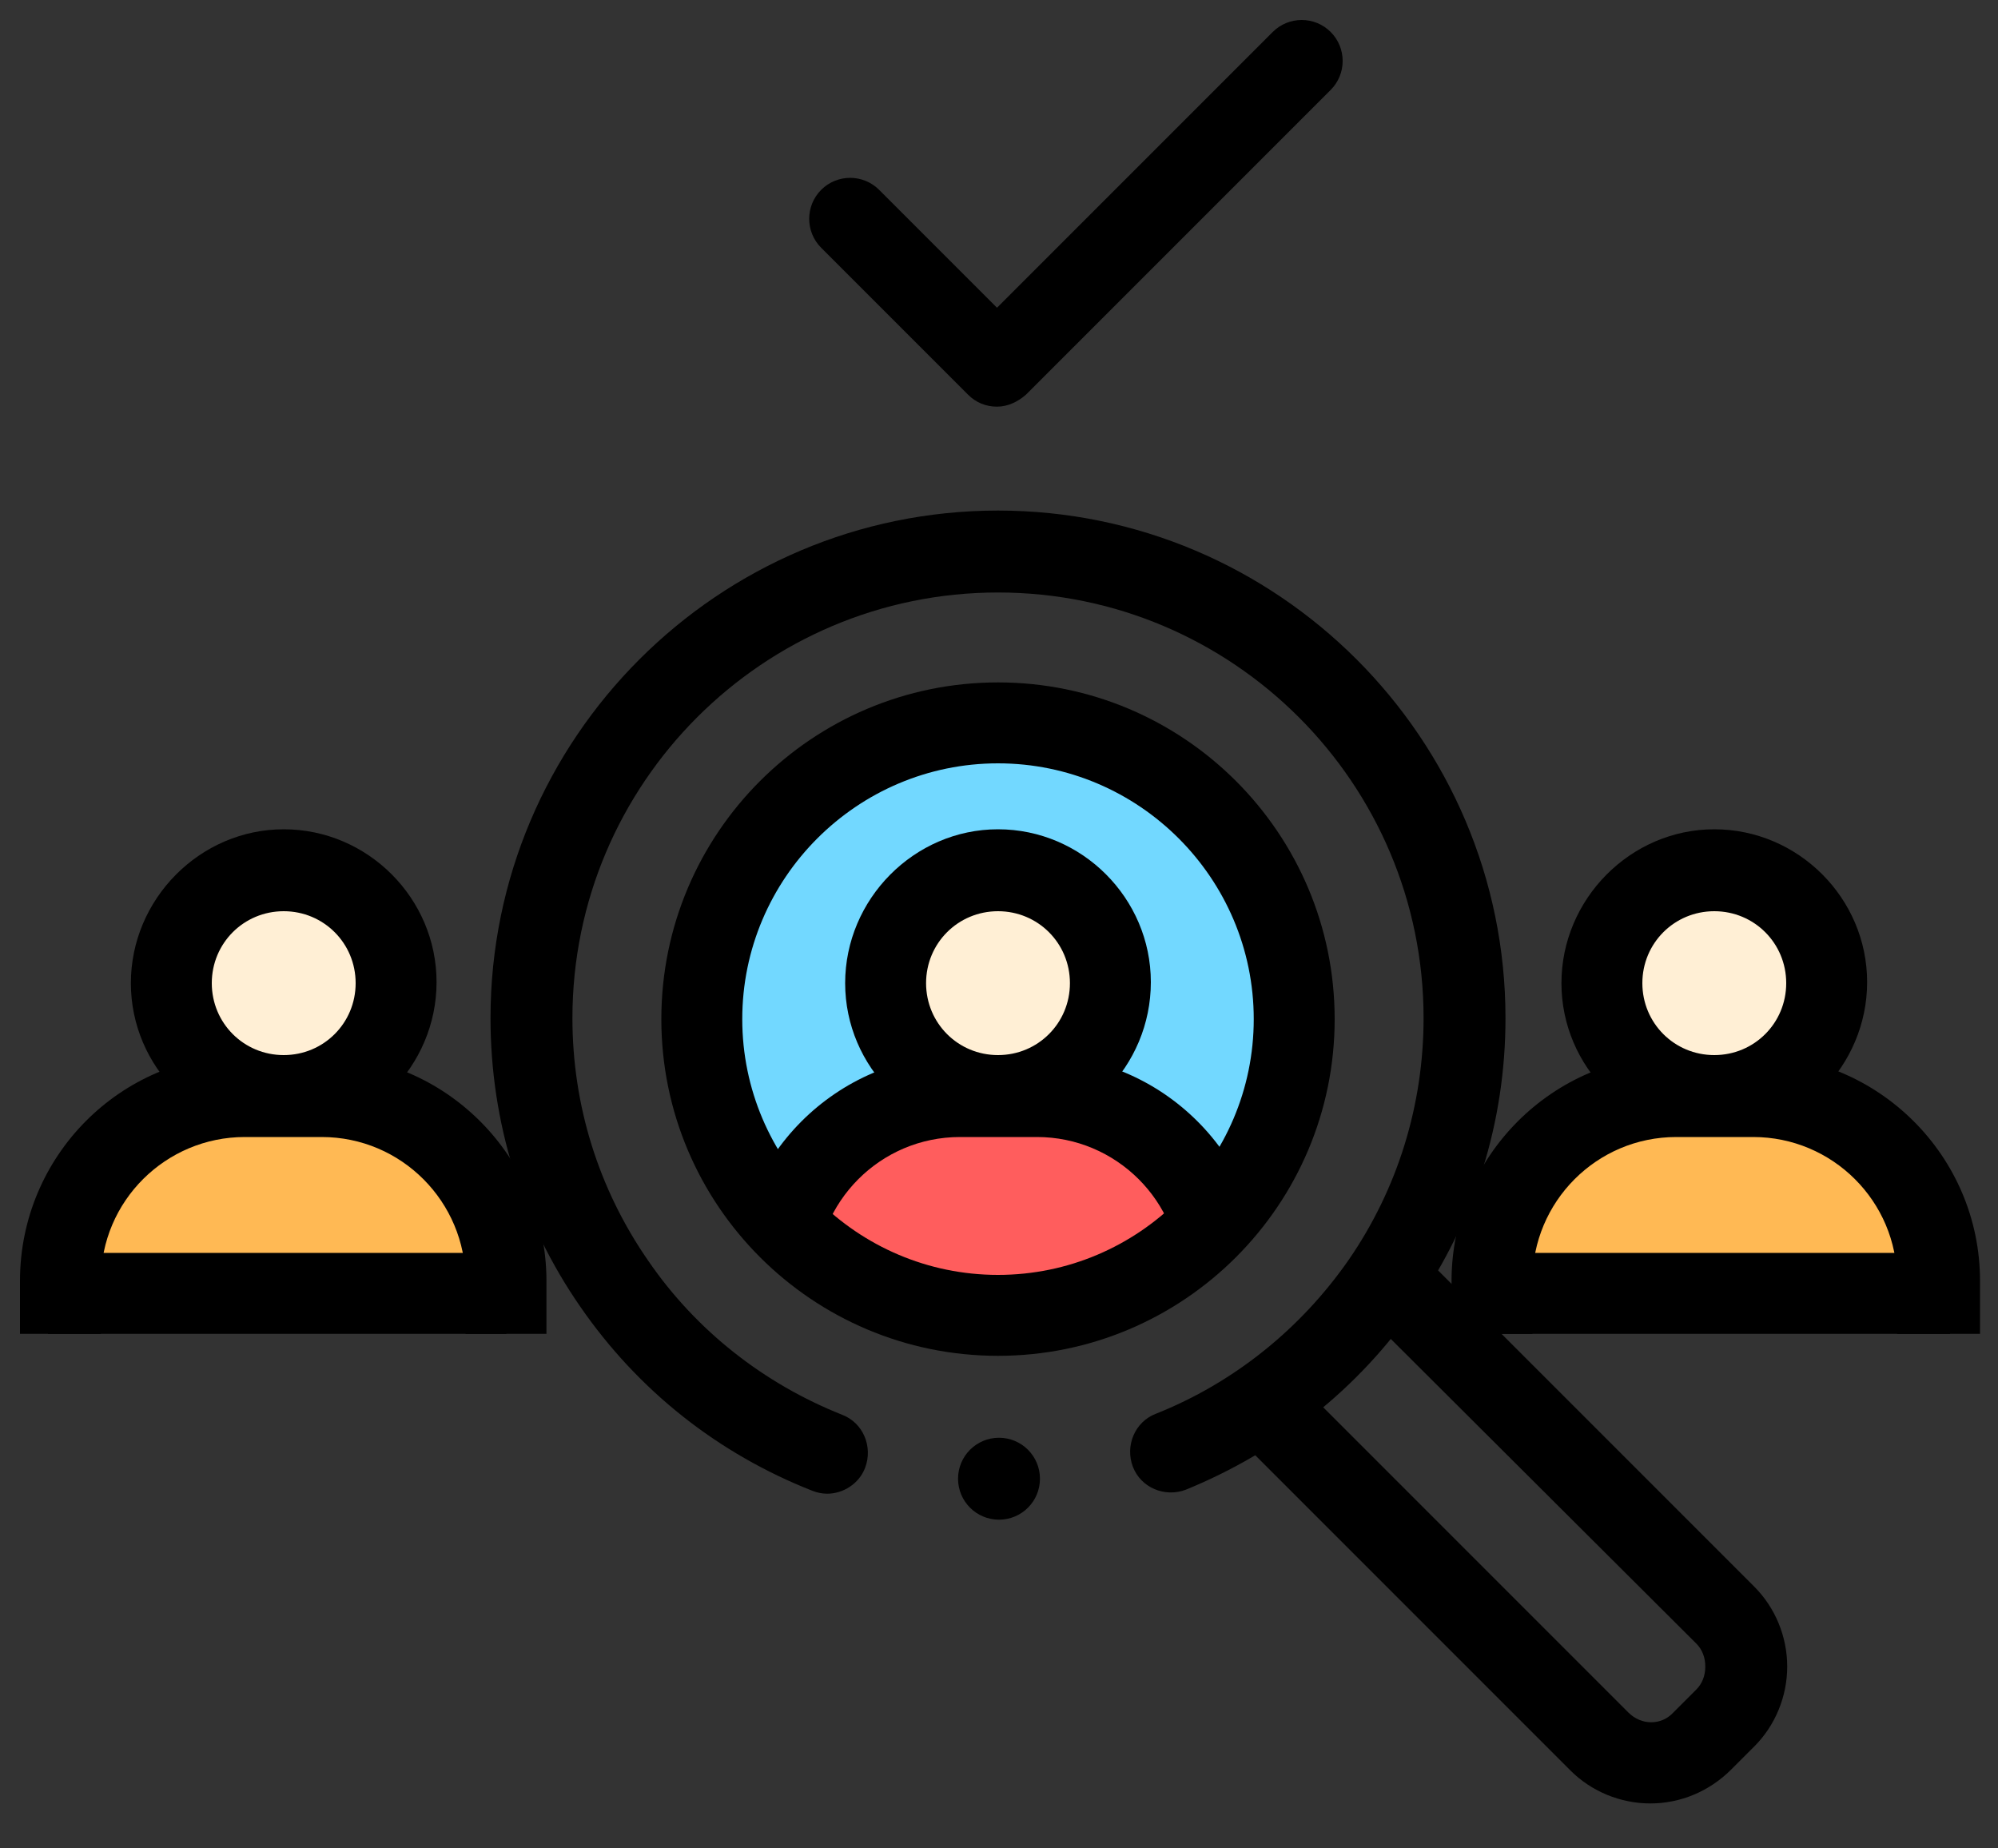 <?xml version="1.0" encoding="utf-8"?>
<!-- Generator: Adobe Illustrator 24.3.0, SVG Export Plug-In . SVG Version: 6.00 Build 0)  -->
<svg version="1.1" xmlns="http://www.w3.org/2000/svg" xmlns:xlink="http://www.w3.org/1999/xlink" x="0px" y="0px"
	 viewBox="0 0 200 185" style="enable-background:new 0 0 200 185;" xml:space="preserve">
<rect x="0" y="0" width="200" height="185" fill="#333333" stroke="none"/>
<style type="text/css">
	.st0{fill:#72D8FF;}
	.st1{fill:#FFB954;}
	.st2{fill:#FF5D5D;}
	.st3{fill:#FFEFD5;}
	.st4{clip-path:url(#SVGID_2_);}
</style>
<g id="Livello_1">
</g>
<g id="Livello_2">
	<g>
		<path class="st0" d="M73.9,116.7L70.3,102c0,0,6.2-19.6,7-20.1c0.8-0.5,15.7-9.3,16.5-9.3c0.8,0,13.4-0.3,14.2,0
			c0.8,0.3,16.5,9.5,16.5,9.5s7.7,19.6,7.2,22.2s-4.1,16.8-6.4,18c-2.3,1.3-25.3,9.3-25.3,9.3l-21.1-7.5L73.9,116.7z"/>
		<path class="st1" d="M6.1,129.6l1.5-7.7c0,0,1.5-5.4,2.8-6.2c1.3-0.8,11.3-6.2,11.3-6.2l14.7,0.3l7.2,1.8c0,0,4.6,8,4.9,8.8
			c0.3,0.8,0.8,9.3,0.8,9.3H6.1z"/>
		<path class="st1" d="M150.7,129.6l1.5-7.7c0,0,1.5-5.4,2.8-6.2c1.3-0.8,11.3-6.2,11.3-6.2l14.7,0.3l7.2,1.8c0,0,4.6,8,4.9,8.8
			c0.3,0.8,0.8,9.3,0.8,9.3H150.7z"/>
		<path class="st2" d="M80.6,128.3l1.3-6.7c0,0,1.3-4.7,2.5-5.4c1.1-0.7,9.9-5.4,9.9-5.4L107,111l6.3,1.6c0,0,4,6.9,4.3,7.6
			c0.2,0.7,0.7,8.1,0.7,8.1H80.6z"/>
		<ellipse class="st3" cx="100.1" cy="98.5" rx="9.4" ry="8.6"/>
		<ellipse class="st3" cx="171.5" cy="98.5" rx="9.4" ry="8.6"/>
		<ellipse class="st3" cx="28.4" cy="98.5" rx="9.4" ry="8.6"/>
		<g>
			<g>
				<path d="M28.4,113.7c-8.4,0-15.3-6.9-15.3-15.3S20,83,28.4,83s15.3,6.9,15.3,15.3S36.8,113.7,28.4,113.7z M28.4,91.2
					c-4,0-7.2,3.2-7.2,7.2c0,4,3.2,7.2,7.2,7.2s7.2-3.2,7.2-7.2C35.6,94.4,32.4,91.2,28.4,91.2z"/>
			</g>
			<path d="M10.1,133.5v-5.3c0-8,6.5-14.4,14.4-14.4h7.7c8,0,14.4,6.5,14.4,14.4v5.3h8.1v-5.3c0-12.4-10.1-22.6-22.6-22.6h-7.7
				C12.1,105.6,2,115.7,2,128.2v5.3H10.1z"/>
			<g>
				<rect x="4.8" y="125.4" width="45.9" height="8.1"/>
			</g>
		</g>
		<g>
			<g>
				<path d="M171.6,113.7c-8.4,0-15.3-6.9-15.3-15.3S163.2,83,171.6,83s15.3,6.9,15.3,15.3S180,113.7,171.6,113.7z M171.6,91.2
					c-4,0-7.2,3.2-7.2,7.2c0,4,3.2,7.2,7.2,7.2s7.2-3.2,7.2-7.2C178.8,94.4,175.6,91.2,171.6,91.2z"/>
			</g>
			<path d="M189.9,133.5v-5.3c0-8-6.5-14.4-14.4-14.4h-7.7c-8,0-14.4,6.5-14.4,14.4v5.3h-8.1v-5.3c0-12.4,10.1-22.6,22.6-22.6h7.7
				c12.4,0,22.6,10.1,22.6,22.6v5.3H189.9z"/>
			<g>
				<rect x="149.3" y="125.4" width="45.9" height="8.1"/>
			</g>
		</g>
		<g>
			<defs>
				<circle id="SVGID_1_" cx="99.9" cy="102" r="29.7"/>
			</defs>
			<clipPath id="SVGID_2_">
				<use xlink:href="#SVGID_1_"  style="overflow:visible;"/>
			</clipPath>
			<g class="st4">
				<g>
					<path d="M99.9,113.7c-8.4,0-15.3-6.9-15.3-15.3S91.5,83,99.9,83c8.4,0,15.3,6.9,15.3,15.3S108.4,113.7,99.9,113.7z M99.9,91.2
						c-4,0-7.2,3.2-7.2,7.2c0,4,3.2,7.2,7.2,7.2s7.2-3.2,7.2-7.2C107.1,94.4,103.9,91.2,99.9,91.2z"/>
				</g>
				<path d="M118.2,133.5v-5.3c0-8-6.5-14.4-14.4-14.4h-7.7c-8,0-14.4,6.5-14.4,14.4v5.3h-8.1v-5.3c0-12.4,10.1-22.6,22.6-22.6h7.7
					c12.4,0,22.6,10.1,22.6,22.6v5.3H118.2z"/>
			</g>
		</g>
		<g>
			<path d="M99.9,135.7c-18.6,0-33.7-15.1-33.7-33.7c0-18.6,15.1-33.7,33.7-33.7s33.7,15.1,33.7,33.7
				C133.6,120.6,118.5,135.7,99.9,135.7z M99.9,76.4c-14.1,0-25.6,11.5-25.6,25.6s11.5,25.6,25.6,25.6c14.1,0,25.6-11.5,25.6-25.6
				S114,76.4,99.9,76.4z"/>
		</g>
		<g>
			<path d="M82.8,149.5c-0.5,0-1-0.1-1.5-0.3c-9.4-3.7-17.4-10-23.2-18.4c-5.9-8.5-9-18.5-9-28.9c0-28,22.8-50.8,50.8-50.8
				c28,0,50.8,22.8,50.8,50.8c0,10.4-3.1,20.3-9,28.8c-5.7,8.3-13.7,14.6-23,18.4c-2.1,0.8-4.5-0.2-5.3-2.3
				c-0.8-2.1,0.2-4.5,2.3-5.3c7.8-3.1,14.5-8.5,19.3-15.4c4.9-7.1,7.5-15.5,7.5-24.2c0-23.5-19.1-42.6-42.6-42.6
				c-23.5,0-42.6,19.1-42.6,42.6c0,8.7,2.6,17.1,7.6,24.3c4.8,7,11.6,12.3,19.4,15.4c2.1,0.8,3.1,3.2,2.3,5.3
				C86,148.5,84.4,149.5,82.8,149.5z"/>
		</g>
		<circle cx="100" cy="148" r="4.1"/>
		<g>
			<path d="M165.2,180.5c-3,0-5.9-1.2-8-3.3l-32.8-32.8l5.8-5.8l32.8,32.8c1.3,1.3,3.3,1.3,4.5,0l2.3-2.3c0.6-0.6,0.9-1.4,0.9-2.3
				c0-0.9-0.3-1.7-0.9-2.3L137,131.8l5.8-5.8l32.8,32.8c2.1,2.1,3.3,5,3.3,8c0,3-1.2,5.9-3.3,8l-2.3,2.3
				C171.1,179.3,168.2,180.5,165.2,180.5z"/>
		</g>
		<g>
			<path d="M99.8,40.7c-1.1,0-2.1-0.4-2.9-1.2L82.2,24.8c-1.6-1.6-1.6-4.2,0-5.8c1.6-1.6,4.2-1.6,5.8,0l11.8,11.8l27.6-27.6
				c1.6-1.6,4.2-1.6,5.8,0c1.6,1.6,1.6,4.2,0,5.8l-30.5,30.5C101.9,40.2,100.9,40.7,99.8,40.7z"/>
		</g>
	</g>
</g>
</svg>
